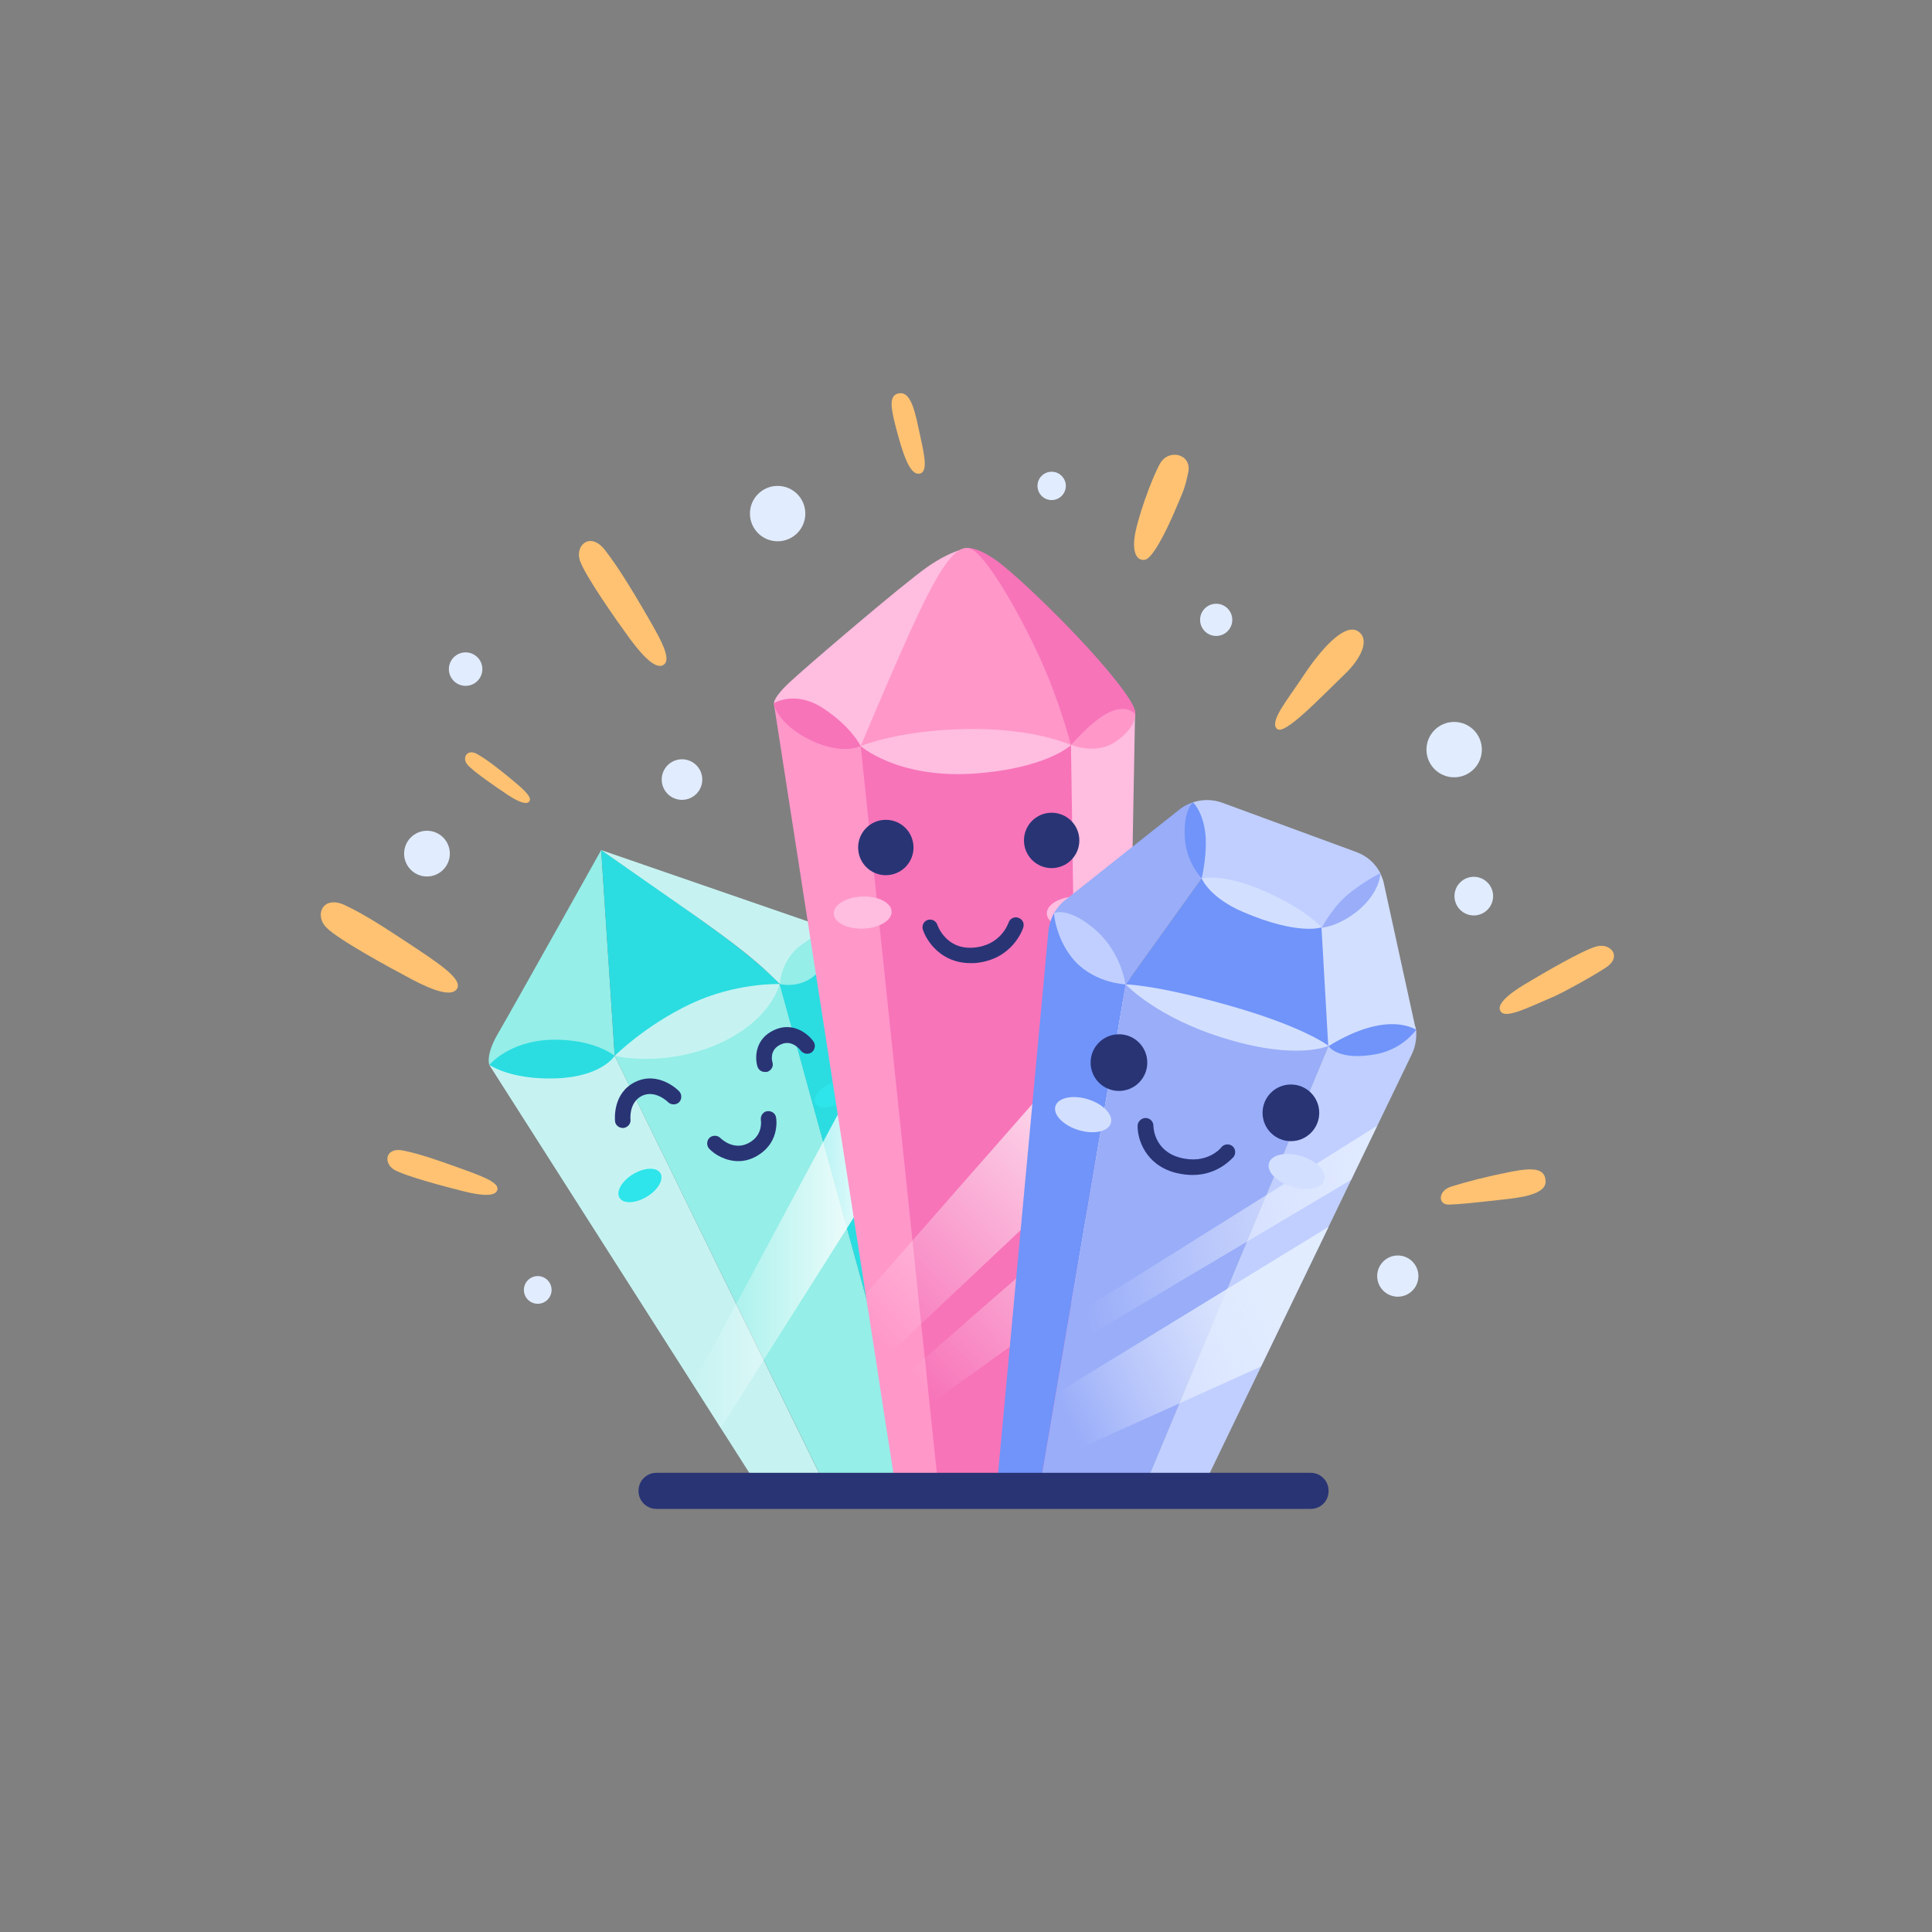 <?xml version="1.0" encoding="utf-8"?>
<!-- Generator: Adobe Illustrator 19.0.0, SVG Export Plug-In . SVG Version: 6.00 Build 0)  -->
<svg version="1.1" xmlns="http://www.w3.org/2000/svg" xmlns:xlink="http://www.w3.org/1999/xlink" x="0px" y="0px"
	 viewBox="0 0 600 600" enable-background="new 0 0 600 600" xml:space="preserve">
<rect x="0" y="0" width="600" height="600" fill="#808080" stroke="none"/>
<g id="ORNAMENT_2">
	
		<ellipse id="XMLID_50_" transform="matrix(0.999 -3.693033e-002 3.693033e-002 0.999 -10.397 12.567)" fill="none" stroke="#000000" stroke-width="0.25" stroke-miterlimit="10" cx="335" cy="287.7" rx="9" ry="5"/>
	<g id="XMLID_166_">
		<path id="XMLID_18_" fill="#FEC272" d="M483,309.3c-8.2,3.5-15,7-16.8,5s1.8-5.3,7.3-8.6c5.5-3.3,18.1-10.7,22.4-11.8
			c4.3-1.1,8,3.2,2.8,6.6S485,308.4,483,309.3z"/>
		<path id="XMLID_23_" fill="#FEC272" d="M199.3,188.4c4.9,8.4,9.3,15.6,7.1,17.8c-2.2,2.2-6.3-1.8-10.7-7.7
			c-4.3-5.9-14-19.7-15.6-24.4c-1.6-4.7,3.1-9,7.6-3.5C192.1,176.2,196.4,183.5,199.3,188.4z"/>
		<path id="XMLID_24_" fill="#FEC272" d="M126.8,292.9c8.7,5.8,16.4,10.7,15.3,13.8c-1.2,3.1-7.1,1.2-14.1-2.5
			c-7-3.7-23-12.4-26.7-16.2s-1.1-10.1,5.8-6.9S121.7,289.6,126.8,292.9z"/>
		<path id="XMLID_25_" fill="#FEC272" d="M141.2,362.2c7.2,2.6,13.6,4.7,13.3,7.1c-0.3,2.4-4.8,2.1-10.4,0.7
			c-5.6-1.4-18.5-4.8-21.8-6.8c-3.3-2.1-2.6-7,2.9-5.9C130.6,358.4,137,360.7,141.2,362.2z"/>
		<path id="XMLID_274_" fill="#FEC272" d="M157.6,241c4,3.3,7.6,6.2,6.9,7.7c-0.7,1.5-3.6,0.3-6.9-1.9c-3.3-2.2-10.8-7.3-12.5-9.4
			c-1.7-2.1,0-5.1,3.3-3.1C151.7,236.2,155.2,239.1,157.6,241z"/>
		<path id="XMLID_19_" fill="#FEC272" d="M466.1,372.6c-8.1,0.9-12.6,1.4-16.1,1.5c-3.5,0.1-3.5-4.3,0.7-5.6
			c4.8-1.5,10.9-3.1,18.5-4.6c6.8-1.3,10.7-1.2,10.8,3S471.7,372,466.1,372.6z"/>
		<path id="XMLID_16_" fill="#FEC272" d="M417.7,209.3c-8.2,7.9-19,19.4-21.2,17c-2.2-2.4,3.1-8.6,8.4-16.6c5.3-8,12.4-16,16.6-13.8
			C425.7,198.3,422.8,204.4,417.7,209.3z"/>
		<path id="XMLID_21_" fill="#FEC272" d="M365.2,157.9c-3.5,8.3-7.4,15.4-9.5,15.9c-2.1,0.5-4-1.3-3.4-6.6c0.6-5.3,5.3-18.6,8-23.3
			c2.7-4.7,10-2.9,8.7,2.9C367.8,152.6,366.9,153.7,365.2,157.9z"/>
		<path id="XMLID_20_" fill="#FEC272" d="M278.6,122.3c-2.7,1-1.9,5,0.4,13.3c2.3,8.4,4.4,12.3,6.9,11.4c2.5-0.9,0.9-6.9-0.7-14.3
			C283.6,124.8,281.9,121.2,278.6,122.3z"/>
	</g>
</g>
<g id="ORNAMENT_1">
	<g id="XMLID_168_">
		<circle id="XMLID_22_" fill="#E1ECFF" cx="132.6" cy="265.1" r="7.1"/>
		<circle id="XMLID_28_" fill="#E1ECFF" cx="241.5" cy="159.5" r="8.6"/>
		<circle id="XMLID_283_" fill="#E1ECFF" cx="326.6" cy="150.9" r="4.4"/>
		<circle id="XMLID_29_" fill="#E1ECFF" cx="377.7" cy="192.5" r="5"/>
		<circle id="XMLID_30_" fill="#E1ECFF" cx="457.7" cy="278.3" r="6"/>
		<circle id="XMLID_275_" fill="#E1ECFF" cx="167" cy="400.6" r="4.3"/>
		<circle id="XMLID_170_" fill="#E1ECFF" cx="434.1" cy="396.3" r="6.4"/>
		<circle id="XMLID_171_" fill="#E1ECFF" cx="451.6" cy="232.8" r="8.6"/>
		<circle id="XMLID_172_" fill="#E1ECFF" cx="211.8" cy="242.1" r="6.3"/>
		<circle id="XMLID_27_" fill="#E1ECFF" cx="144.6" cy="207.8" r="5.2"/>
	</g>
</g>
<g id="DIAMOND_3">
	<g id="XMLID_37_">
		<g id="XMLID_190_">
			<g id="XMLID_198_">
				<path id="XMLID_201_" fill="#C6F3F2" d="M237.8,465.4L152,330.8c0,0,6.7,0,19-1s19.9-1.9,19.9-1.9l66.9,136.6L237.8,465.4z"/>
				<path id="XMLID_200_" fill="#95EEE8" d="M190.9,327.9c0,0,15.6-4.5,28.8-10.1c13.2-5.6,22.5-12.2,22.5-12.2l41.6,151.2
					l-25.9,7.8L190.9,327.9z"/>
				<path id="XMLID_199_" fill="#2BDDE1" d="M242.1,305.6c0,0,4.7-3.3,8.7-7.2c4-3.9,8-9.3,8.6-9.3c0.6,0,33.4,159,33.4,159l-9,8.6
					L242.1,305.6z"/>
			</g>
			<path id="XMLID_197_" fill="#95EEE8" d="M152,330.8c0,0-1.4-2.9,2.7-9.9c4.1-7,32-56.9,32-56.9l4.2,63.9c0,0-10.1,1.4-21.9,2.1
				C157.7,330.6,152,330.8,152,330.8z"/>
			<path id="XMLID_196_" fill="#2BDDE1" d="M186.7,264c0,0,22.3,15.3,36,25.3c13.7,10,19.4,16.2,19.4,16.2s-9.3,6.8-25.1,13.3
				c-16.2,6.7-26.1,9-26.1,9L186.7,264z"/>
			<path id="XMLID_195_" fill="#C6F3F2" d="M259.4,289.1L186.7,264c0,0,20.5,14.3,29.2,20.4c8.1,5.7,15.8,11.4,21.4,16.5
				c2.5,2.3,4.8,4.6,4.8,4.6s5.7-3.8,9.6-8.1C256.3,292.5,259.4,289.1,259.4,289.1z"/>
			<linearGradient id="XMLID_56_" gradientUnits="userSpaceOnUse" x1="215.235" y1="387.136" x2="274.979" y2="387.136">
				<stop  offset="0" style="stop-color:#FFFFFF;stop-opacity:0"/>
				<stop  offset="1" style="stop-color:#FFFFFF"/>
			</linearGradient>
			<polygon id="XMLID_194_" fill="url(#XMLID_56_)" points="268.4,330.8 215.2,430 223.8,443.5 275,362.5 			"/>
			<path id="XMLID_193_" fill="#C6F3F2" d="M190.9,327.9c0,0,9.4-9.4,23.5-16.1c14.1-6.7,27.7-6.2,27.7-6.2s-2.6,12-20.7,19.3
				C205,331.4,190.9,327.9,190.9,327.9z"/>
			<path id="XMLID_192_" fill="#95EEE8" d="M259.4,289.1c0,0-3.9-0.6-10.5,4.3s-6.7,12.2-6.7,12.2s6.3,1.7,11.4-3.2
				C259.8,296.3,259.4,289.1,259.4,289.1z"/>
			<path id="XMLID_191_" fill="#2BDDE1" d="M190.9,327.9c0,0-6.3-5.3-19.6-5c-13.3,0.4-19.3,7.8-19.3,7.8s6.5,4.7,20.7,4.2
				C186.9,334.4,190.9,327.9,190.9,327.9z"/>
		</g>
	</g>
</g>
<g id="DIAMOND_3_FACE">
	<g id="XMLID_49_">
		<g id="XMLID_345_">
			<g id="XMLID_40_">
				<path id="XMLID_352_" fill="#293475" d="M193.4,350.3c-1.2,0-2.3-0.9-2.4-2.1c0-0.4-0.9-8.7,6.3-12.2c7.2-3.5,13.4,2.6,13.6,2.9
					c0.9,0.9,0.9,2.5,0,3.4c-0.9,0.9-2.5,0.9-3.4,0c-0.2-0.2-4-3.9-8.1-2c-4.1,2-3.6,7.2-3.6,7.3c0.2,1.3-0.8,2.5-2.1,2.7
					C193.5,350.3,193.5,350.3,193.4,350.3z"/>
			</g>
			<g id="XMLID_41_">
				<path id="XMLID_348_" fill="#293475" d="M237.5,332.9c-1.1,0-2-0.7-2.3-1.8c-0.8-2.7-0.7-8.5,5.2-11.2
					c5.8-2.7,10.5,1.1,12.2,3.5c0.8,1.1,0.5,2.6-0.5,3.4c-1.1,0.8-2.6,0.5-3.4-0.5c-0.3-0.4-2.8-3.6-6.3-1.9
					c-3.6,1.7-2.6,5.3-2.5,5.5c0.4,1.3-0.4,2.6-1.7,3C237.9,332.9,237.7,332.9,237.5,332.9z"/>
			</g>
			<g id="XMLID_42_">
				<path id="XMLID_347_" fill="#293475" d="M229.3,360.6c-4,0-7.4-2.1-9-3.8c-0.9-0.9-0.9-2.5,0-3.4c0.9-0.9,2.5-0.9,3.4,0
					c0.5,0.5,4.7,4.4,9.6,1.1c3.7-2.5,3-6.6,3-6.6c-0.2-1.3,0.6-2.6,1.9-2.8c1.3-0.2,2.6,0.6,2.8,1.9c0.1,0.3,1.2,7.2-5,11.4
					C233.7,360,231.4,360.6,229.3,360.6z"/>
			</g>
		</g>
		<g id="XMLID_340_">
			
				<ellipse id="XMLID_43_" transform="matrix(0.857 -0.516 0.516 0.857 -161.384 155.394)" fill="#2DE5EA" cx="198.7" cy="367.9" rx="7.4" ry="4.1"/>
			
				<ellipse id="XMLID_44_" transform="matrix(0.89 -0.455 0.455 0.89 -126.32 154.963)" fill="#2DE5EA" cx="258.8" cy="340" rx="6.2" ry="3.4"/>
		</g>
	</g>
</g>
<g id="DIAMOND_2">
	<g id="XMLID_169_">
		<path id="XMLID_286_" fill="#FF97C9" d="M303,460.9l-25.1-0.6l-2.3-14.7l-1.9-12.2l-1.4-9.3l-3.5-22.4l-28.5-183.4
			c0,0,10.6,7.1,23.8,11.9c13.2,4.8,26.6,7.4,26.6,7.4l7.2,131l1.6,29.7l0.7,12l0.9,16.8L303,460.9z"/>
		<path id="XMLID_288_" fill="#FFBDE0" d="M352.5,221.7l-1.6,86.8l-0.8,42.2l-0.3,16.6l-0.5,25.1l-1.3,68.1l-45,0.3l-1.9-33.7
			l-0.9-16.8l-0.7-12l-1.6-29.7l-7.2-131c0,0,12.5,1.4,33.5-4.1C345.3,228.1,352.5,221.7,352.5,221.7z"/>
		<path id="XMLID_48_" fill="#FFBDE0" d="M240.4,218.3c0,0-0.3-1.6,4.7-6.3s35.5-30.8,43-36s12.4-5.8,12.4-5.8s-4.8,19-7.1,36.4
			s-2.7,31.1-2.7,31.1s-15.3-2.5-29-8.1C247.9,224,240.4,218.3,240.4,218.3z"/>
		<path id="XMLID_45_" fill="#F774B9" d="M352.5,221.7c0,0,1.7-1.5-9.2-14.3c-10.8-12.8-28.1-29.3-34.1-33.5c-6-4.2-8.8-3.7-8.8-3.7
			s-4.3,15.8-6.5,31.3c-2.2,15.5-3.1,31.3-3.3,33.5c-0.1,2.2,0,2.7,0,2.7s14.5,1.5,33.3-3.7C347.1,227.6,352.5,221.7,352.5,221.7z"
			/>
		<path id="XMLID_266_" fill="#FF97C9" d="M267.3,231.7c0,0,11.9-28.4,17.7-40.6s11.3-22.2,16.1-20.8c4.8,1.3,15.4,20,21.7,33.7
			c6.3,13.7,9.8,27.4,9.8,27.4s-16,7-35.7,6.5C277.2,237.4,267.3,231.7,267.3,231.7z"/>
		<path id="XMLID_268_" fill="#F774B9" d="M267.3,231.7l24,229.2l44.7-0.3l-3.4-229.2c0,0-13.3,6.5-32.2,6.6
			S267.3,231.7,267.3,231.7z"/>
		<linearGradient id="XMLID_57_" gradientUnits="userSpaceOnUse" x1="266.438" y1="411.021" x2="358.006" y2="322.344">
			<stop  offset="0" style="stop-color:#FFFFFF;stop-opacity:0"/>
			<stop  offset="1" style="stop-color:#FFFFFF"/>
		</linearGradient>
		<polygon id="XMLID_276_" fill="url(#XMLID_57_)" points="350.8,308.5 350.1,350.8 299.6,398.4 272.3,424.1 268.9,401.8 
			297.9,368.7 		"/>
		<linearGradient id="XMLID_58_" gradientUnits="userSpaceOnUse" x1="289.227" y1="434.553" x2="380.795" y2="345.876">
			<stop  offset="0" style="stop-color:#FFFFFF;stop-opacity:0"/>
			<stop  offset="1" style="stop-color:#FFFFFF"/>
		</linearGradient>
		<polygon id="XMLID_284_" fill="url(#XMLID_58_)" points="349.7,367.4 349.3,392.5 301.2,427.2 301.1,427.2 275.7,445.6 
			273.8,433.4 299.4,411.2 300.2,410.4 		"/>
		<path id="XMLID_46_" fill="#FFBDE0" d="M267.3,231.7c0,0,11.9-5,33.1-5.3c21.2-0.3,32.2,5,32.2,5s-7.6,7.4-30.9,8.9
			C278.4,241.6,267.3,231.7,267.3,231.7z"/>
		<path id="XMLID_267_" fill="#FF97C9" d="M332.7,231.3c0,0,6.6-7.8,12-10.2s7.8,0.6,7.8,0.6s0.7,4-6,8.6
			C340.3,234.6,332.7,231.3,332.7,231.3z"/>
		<path id="XMLID_270_" fill="#F774B9" d="M267.3,231.7c0,0-2.8-5.9-11.6-11.7c-8.8-5.8-15.4-1.6-15.4-1.6s0.7,6.3,11.7,11.6
			C261.8,234.6,267.3,231.7,267.3,231.7z"/>
	</g>
</g>
<g id="DIAMOND_2_FACE">
	<g id="XMLID_47_">
		<g id="XMLID_285_">
			<circle id="XMLID_54_" fill="#293475" cx="275.1" cy="263.2" r="8.6"/>
			<circle id="XMLID_53_" fill="#293475" cx="326.6" cy="261" r="8.6"/>
			<g id="XMLID_52_">
				<path id="XMLID_173_" fill="#293475" d="M301.3,299.1c-8.9,0-13.5-6.7-14.7-10.4c-0.4-1.3,0.3-2.6,1.5-3c1.3-0.4,2.6,0.3,3,1.5
					c0.1,0.3,2.7,7.7,11.1,7.1c8.7-0.6,10.9-7.6,11-7.7c0.4-1.3,1.7-2,3-1.6c1.3,0.4,2,1.7,1.6,3c-0.1,0.4-3.3,10.2-15.2,11.1
					C302.2,299.1,301.7,299.1,301.3,299.1z"/>
			</g>
		</g>
		<g id="XMLID_282_">
			
				<ellipse id="XMLID_51_" transform="matrix(0.999 -3.693033e-002 3.693033e-002 0.999 -10.287 10.092)" fill="#FFBDE0" cx="268" cy="283.5" rx="9" ry="5"/>
			
				<ellipse id="XMLID_273_" transform="matrix(0.999 -3.693033e-002 3.693033e-002 0.999 -10.242 12.537)" fill="#FFBDE0" cx="334.2" cy="283.5" rx="9" ry="5"/>
		</g>
	</g>
</g>
<g id="DIAMOND_1">
	<g id="XMLID_165_">
		<g id="XMLID_3_">
			<path id="XMLID_9_" fill="#7094F9" d="M349.6,305.7l-26.8,157l-13.2-1.3l16-172.3c0.2-1.9,0.8-3.8,1.7-5.5
				C337.7,296.7,349.6,305.7,349.6,305.7z"/>
			<path id="XMLID_10_" fill="#99ADF9" d="M412.6,324.9l-58.8,140.9l-31-3.1l26.8-157c0,0,12.4,6.9,29.2,12
				C395.7,322.9,412.6,324.9,412.6,324.9z"/>
			<path id="XMLID_12_" fill="#C0CFFF" d="M438.5,327.3l-67.6,140.1l-17.1-1.7l58.8-140.9c0,0,7.6,0.2,19-2.7c3.3-0.8,6-1.7,8.2-2.4
				C440,322.3,439.6,325,438.5,327.3z"/>
			<path id="XMLID_2_" fill="#7094F9" d="M349.6,305.7l23.6-32.9c0,0,8.7,4.8,19.1,9c10.4,4.2,18.2,6.3,18.2,6.3l2.1,36.8
				c0,0-15.7-1.5-34.7-7.4C357.7,311.3,349.6,305.7,349.6,305.7z"/>
			<path id="XMLID_13_" fill="#D2DFFF" d="M439.7,319.7c0,0-6.8,2.6-14,3.9c-8,1.4-13.2,1.3-13.2,1.3l-2.1-36.8c0,0,10-7,16-14.3
				c0.9-1,1.6-1.9,2.2-2.7c0.5,1.1,1,2.2,1.2,3.4l9.6,43.9C439.6,318.9,439.7,319.3,439.7,319.7z"/>
			<path id="XMLID_14_" fill="#99ADF9" d="M373.2,272.8l-23.6,32.9c-9.4-6.6-22.3-22.1-22.3-22.1c0.9-1.5,2-2.9,3.4-4l35.6-28.2
				c1.2-1,2.6-1.7,4.1-2.2c0,1.3-0.1,2.7,0,4.3C370.7,263.4,373.2,272.8,373.2,272.8z"/>
			<path id="XMLID_15_" fill="#C0CFFF" d="M428.7,271.2c-1.3,1.8-3.4,4.6-5.9,6.9c-5.2,4.9-12.4,10-12.4,10s-11.1-2.9-20.9-7.2
				c-9.7-4.2-16.4-8.1-16.4-8.1s-1-2.3-2-10.5c-1.1-8.2-0.7-13.1-0.7-13.1c2.9-1,6.2-1,9.2,0.1l41.6,15.3
				C424.5,265.8,427.1,268.1,428.7,271.2C428.7,271.2,428.7,271.2,428.7,271.2z"/>
			<path id="XMLID_271_" fill="#C0CFFF" d="M327.3,283.6c0,0,4.2-2.2,12.6,4.9s9.6,17.2,9.6,17.2s-9-0.3-15.4-6.9
				C327.9,292.2,327.3,283.6,327.3,283.6z"/>
			<path id="XMLID_277_" fill="#D2DFFF" d="M349.6,305.7c0,0,9.2,0.1,31.5,6.4c23.9,6.7,31.5,12.7,31.5,12.7s-9.6,4.5-31.5-2.1
				C359.2,316.2,349.6,305.7,349.6,305.7z"/>
			<path id="XMLID_278_" fill="#7094F9" d="M412.6,324.9c0,0,7.3-4.9,15.2-6.4c7.9-1.5,12,1.3,12,1.3s-3.9,5.8-12,7.5
				C415.6,329.7,412.6,324.9,412.6,324.9z"/>
			<path id="XMLID_279_" fill="#7094F9" d="M370.5,249.2c0,0,2.7,2.3,3.7,8.7c1,6.4-1,14.9-1,14.9s-4.7-4.9-5.2-12.2
				C367.3,251.7,370.5,249.2,370.5,249.2z"/>
			<path id="XMLID_280_" fill="#D2DFFF" d="M373.2,272.8c0,0,6.5-1.8,19.6,4s17.6,11.2,17.6,11.2s-7.2,2.6-24.4-4.8
				C375.5,278.7,373.2,272.8,373.2,272.8z"/>
			<path id="XMLID_281_" fill="#99ADF9" d="M410.5,288.1c0,0,3.5-6.9,9.2-11.2s9-5.7,9-5.7s0,5.6-6.6,11.3
				C415.8,287.8,410.5,288.1,410.5,288.1z"/>
		</g>
		<linearGradient id="XMLID_59_" gradientUnits="userSpaceOnUse" x1="329.821" y1="436.704" x2="394.722" y2="406.181">
			<stop  offset="0" style="stop-color:#FFFFFF;stop-opacity:0"/>
			<stop  offset="1" style="stop-color:#E1ECFF"/>
		</linearGradient>
		<polygon id="XMLID_4_" fill="url(#XMLID_59_)" points="311.3,443 412.6,381 391.6,424.4 309.6,461.4 		"/>
		<linearGradient id="XMLID_79_" gradientUnits="userSpaceOnUse" x1="334.997" y1="396.702" x2="448.997" y2="374.369">
			<stop  offset="0" style="stop-color:#FFFFFF;stop-opacity:0"/>
			<stop  offset="1" style="stop-color:#E1ECFF"/>
		</linearGradient>
		<polygon id="XMLID_5_" fill="url(#XMLID_79_)" points="419.6,366.4 312.5,430 313.3,421.2 427.7,349.6 		"/>
	</g>
</g>
<g id="DIAMOND_1_FACE">
	<g id="XMLID_1_">
		<circle id="XMLID_6_" fill="#293475" cx="347.5" cy="330" r="8.8"/>
		<circle id="XMLID_8_" fill="#293475" cx="400.9" cy="345.6" r="8.8"/>
		<g id="XMLID_7_">
			<path id="XMLID_167_" fill="#293475" d="M370.4,364.9c-1.6,0-3.4-0.2-5.4-0.7c-9.4-2.5-11.8-10.6-11.7-14.6
				c0-1.3,1.2-2.4,2.5-2.4c1.3,0,2.4,1.1,2.4,2.4c0,0.3,0.1,7.7,8.2,9.9c8.5,2.3,12.9-3.1,12.9-3.2c0.8-1,2.3-1.2,3.4-0.4
				c1,0.8,1.2,2.3,0.4,3.4C382.8,359.5,378.5,364.9,370.4,364.9z"/>
		</g>
		
			<ellipse id="XMLID_11_" transform="matrix(0.956 0.294 -0.294 0.956 116.849 -83.618)" fill="#D2DFFF" cx="336.1" cy="346.2" rx="9" ry="5"/>
		
			<ellipse id="XMLID_17_" transform="matrix(0.956 0.294 -0.294 0.956 124.995 -102.371)" fill="#D2DFFF" cx="402.4" cy="363.9" rx="9" ry="5"/>
	</g>
</g>
<g id="FLOOR">
	<path id="XMLID_39_" fill="#293475" d="M407.1,468.6H203.8c-3,0-5.5-2.5-5.5-5.5v-0.2c0-3,2.5-5.5,5.5-5.5h203.3
		c3,0,5.5,2.5,5.5,5.5v0.2C412.6,466.2,410.1,468.6,407.1,468.6z"/>
</g>
</svg>

